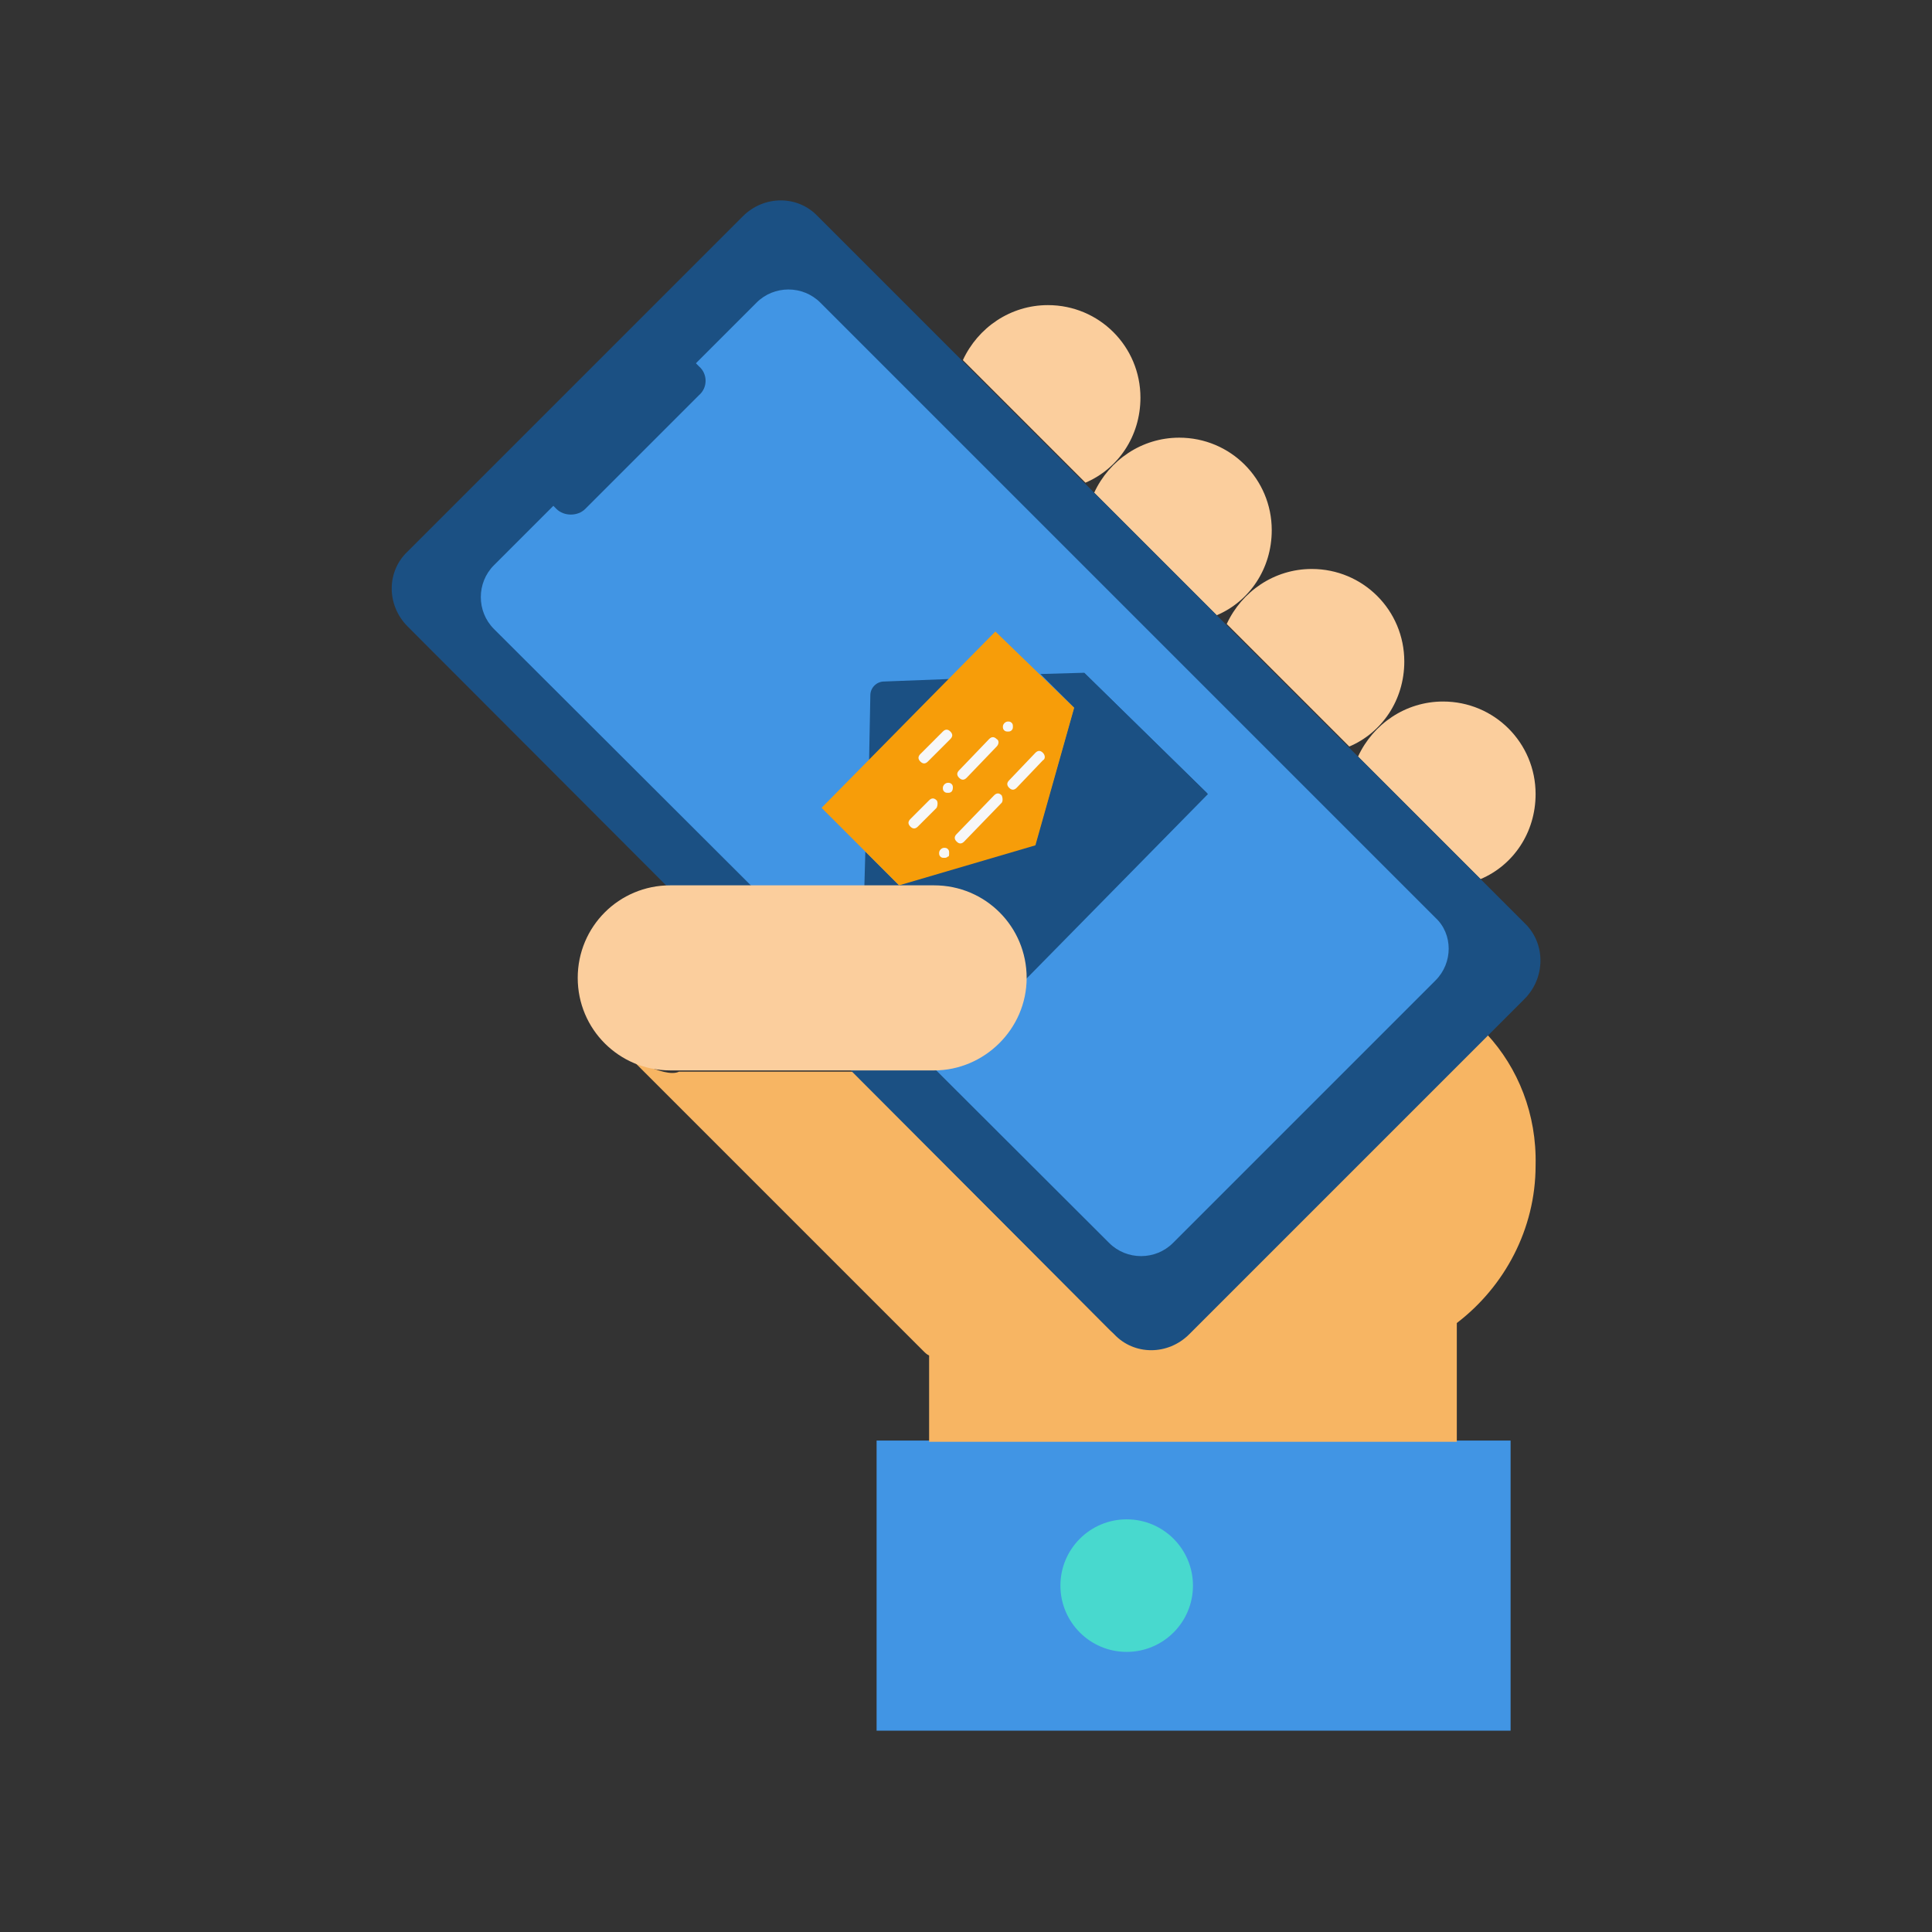 <?xml version="1.0" encoding="utf-8"?>
<!-- Generator: Adobe Illustrator 19.1.0, SVG Export Plug-In . SVG Version: 6.00 Build 0)  -->
<svg version="1.1" xmlns="http://www.w3.org/2000/svg" xmlns:xlink="http://www.w3.org/1999/xlink" x="0px" y="0px"
	 viewBox="0 0 154.5 154.5" style="enable-background:new 0 0 154.5 154.5;" xml:space="preserve">
<rect x="0" y="0" width="154.5" height="154.5" fill="#333333" stroke="none"/>
<style type="text/css">
	.st0{display:none;fill:none;stroke:#FFFFFF;stroke-miterlimit:10;}
	.st1{display:none;}
	.st2{display:inline;fill:#A2C72A;}
	.st3{display:inline;}
	.st4{fill:#F2F2F2;}
	.st5{fill:#A2C72A;}
	.st6{fill:#FFFFFF;}
	.st7{display:none;opacity:0.85;}
	.st8{display:none;opacity:0.8;}
	.st9{display:inline;fill:#443536;}
	.st10{display:inline;fill:none;stroke:#443536;stroke-miterlimit:10;}
	.st11{display:none;fill:#443536;}
	.st12{fill:#443536;}
	.st13{display:inline;fill:none;stroke:#443536;stroke-width:1.217;stroke-miterlimit:10;}
	.st14{fill:#E7F1FC;}
	.st15{fill:#E6F1FB;}
	.st16{fill-rule:evenodd;clip-rule:evenodd;fill:#FBC9BE;}
	.st17{fill-rule:evenodd;clip-rule:evenodd;fill:#F0B7AA;}
	.st18{fill-rule:evenodd;clip-rule:evenodd;fill:#FFFFFF;}
	.st19{fill-rule:evenodd;clip-rule:evenodd;fill:#756B85;}
	.st20{fill-rule:evenodd;clip-rule:evenodd;fill:#01B3BD;}
	.st21{fill-rule:evenodd;clip-rule:evenodd;fill:#FFD5A5;}
	.st22{fill-rule:evenodd;clip-rule:evenodd;fill:#99E1E5;}
	.st23{fill-rule:evenodd;clip-rule:evenodd;fill:#1ECBD4;}
	.st24{fill-rule:evenodd;clip-rule:evenodd;fill:#49739C;}
	.st25{fill-rule:evenodd;clip-rule:evenodd;fill:#84919F;}
	.st26{fill-rule:evenodd;clip-rule:evenodd;fill:#FCD89D;}
	.st27{fill-rule:evenodd;clip-rule:evenodd;fill:#6D8FB0;}
	.st28{clip-path:url(#SVGID_6_);}
	.st29{fill:#6BB9E9;}
	.st30{fill-rule:evenodd;clip-rule:evenodd;fill:#6BB9E9;}
	.st31{fill-rule:evenodd;clip-rule:evenodd;fill:#7696B5;}
	.st32{fill:#6DE1D8;}
	.st33{opacity:0.2;}
	.st34{fill:#48D9CE;}
	.st35{fill:#1B5083;}
	.st36{fill:#FFBDAF;}
	.st37{fill:#303030;}
	.st38{fill:#A7B081;}
	.st39{fill:#314B65;}
	.st40{fill:#435E79;}
	.st41{fill:#65BAC8;}
	.st42{fill:#5B9BB2;}
	.st43{fill:#354F57;}
	.st44{fill:#FFCF63;}
	.st45{fill:#6CB6AB;}
	.st46{fill:#7BB6AD;}
	.st47{fill:#225566;}
	.st48{fill:#87B6AF;}
	.st49{fill:#80A9A4;}
	.st50{clip-path:url(#SVGID_8_);}
	.st51{fill:#9995A7;}
	.st52{fill:#07113D;}
	.st53{fill:#DE9986;}
	.st54{fill:#2C3765;}
	.st55{fill:#F4A891;}
	.st56{fill:#061D48;}
	.st57{fill:#5D5D5E;}
	.st58{fill:#DB734C;}
	.st59{opacity:0.18;}
	.st60{fill:#D93838;}
	.st61{fill:#6FE2D4;}
	.st62{fill:#FFC7B0;}
	.st63{opacity:0.6;}
	.st64{fill:#240940;}
	.st65{fill:#1C2751;}
	.st66{opacity:0.17;}
	.st67{fill:#B95241;}
	.st68{fill:#2B5766;}
	.st69{fill:#505050;}
	.st70{fill:#F9B13A;}
	.st71{fill:#4195E4;}
	.st72{fill:#FBCE9D;}
	.st73{fill:#F7B563;}
	.st74{fill:#F79D09;}
	.st75{fill:#F7F7F7;}
	.st76{fill:#117BDD;}
	.st77{fill:#088ADA;}
	.st78{fill:#F1F2F2;}
	.st79{fill:none;}
</style>
<g id="Layer_1">
</g>
<g id="Layer_4">
</g>
<g id="Layer_3">
	<g class="st1">
		<rect x="-198.3" y="-570.7" class="st2" width="783" height="619.8"/>
	</g>
	<g>
		<g>
			<g>
				<rect x="70.1" y="115.2" class="st71" width="50.7" height="23.2"/>
			</g>
		</g>
		<g>
			<g>
				<circle class="st34" cx="90.1" cy="126.8" r="5.3"/>
			</g>
		</g>
		<g>
			<g>
				<path class="st72" d="M86.8,38.6c2.6-1.1,4.4-3.7,4.4-6.8c0-4.1-3.3-7.4-7.4-7.4c-3,0-5.6,1.8-6.8,4.4L86.8,38.6z"/>
			</g>
		</g>
		<g>
			<g>
				<path class="st72" d="M97.3,49.2c2.6-1.1,4.4-3.7,4.4-6.8c0-4.1-3.3-7.4-7.4-7.4c-3,0-5.6,1.8-6.8,4.4L97.3,49.2z"/>
			</g>
		</g>
		<g>
			<g>
				<path class="st72" d="M107.9,59.7c2.6-1.1,4.4-3.7,4.4-6.8c0-4.1-3.3-7.4-7.4-7.4c-3,0-5.6,1.8-6.8,4.4L107.9,59.7z"/>
			</g>
		</g>
		<g>
			<g>
				<path class="st72" d="M118.4,70.3c2.6-1.1,4.4-3.7,4.4-6.8c0-4.1-3.3-7.4-7.4-7.4c-3,0-5.6,1.8-6.8,4.4L118.4,70.3z"/>
			</g>
		</g>
		<g>
			<g>
				<g>
					<path class="st73" d="M118.9,82.7l-23.5,23.5c-1.9,1.9-5,1.9-6.8,0L68.2,85.7H54.3c-1.2,0.6-4.5-1.6-3.3-0.5L73.8,108
						c0.2,0.2,0.3,0.3,0.5,0.4v6.9h42.2v-9.5c3.8-2.9,6.3-7.5,6.3-12.6C122.9,89.1,121.4,85.4,118.9,82.7z"/>
				</g>
			</g>
		</g>
		<g>
			<g>
				<g>
					<path class="st35" d="M121.9,79.9l-26.8,26.8c-1.7,1.7-4.4,1.7-6,0L32.6,50.1c-1.7-1.7-1.7-4.4,0-6l26.8-26.8
						c1.7-1.7,4.4-1.7,6,0l56.6,56.6C123.6,75.5,123.6,78.2,121.9,79.9z"/>
				</g>
			</g>
			<g>
				<g>
					<path class="st71" d="M114.8,78.4l-21,21c-1.4,1.4-3.7,1.4-5.1,0L39.5,50.3c-1.4-1.4-1.4-3.7,0-5.1l21-21
						c1.4-1.4,3.7-1.4,5.1,0l49.2,49.2C116.2,74.7,116.2,77,114.8,78.4z"/>
				</g>
			</g>
			<g>
				<g>
					<path class="st35" d="M55.9,31.6l-9.1,9.1c-0.6,0.6-1.7,0.6-2.3,0l-2.5-2.5l11.4-11.4l2.5,2.5C56.6,29.9,56.6,31,55.9,31.6z"/>
				</g>
			</g>
		</g>
		<g>
			<g>
				<g>
					<g>
						<polygon class="st35" points="83.2,53.9 85.9,56.6 82.8,67.6 71.9,70.8 69.2,68.1 69.1,71.7 79,81.4 96.6,63.5 86.7,53.8 
													"/>
					</g>
				</g>
				<g>
					<g>
						<path class="st35" d="M75.9,54.3l-5.2,0.2c-0.6,0-1.1,0.5-1.1,1.1l-0.1,5.2L75.9,54.3z"/>
					</g>
				</g>
			</g>
			<g>
				<g>
					<path class="st35" d="M69.1,71.6l27.2-8.1c0,0,0,0,0.1,0.1L79,81.3c0,0-0.1,0-0.1,0L69.1,71.6C69.1,71.7,69.1,71.6,69.1,71.6z"
						/>
				</g>
			</g>
			<g>
				<g>
					<path class="st35" d="M86.7,53.8l-3.9,13.7l13.5-4c0,0,0,0,0.1,0.1l0.1-0.1c0,0,0-0.1,0-0.1L86.7,53.8
						C86.7,53.8,86.7,53.8,86.7,53.8z"/>
				</g>
			</g>
			<g>
				<g>
					<g>
						<polygon class="st74" points="82.8,67.6 85.9,56.6 79.6,50.5 65.7,64.6 71.9,70.8 						"/>
					</g>
				</g>
			</g>
			<g>
				<g>
					<g>
						<path class="st75" d="M76,59.1l-1.8,1.8c-0.2,0.2-0.4,0.2-0.6,0c-0.2-0.2-0.2-0.4,0-0.6l1.8-1.8c0.2-0.2,0.4-0.2,0.6,0
							S76.2,58.9,76,59.1z"/>
					</g>
				</g>
				<g>
					<g>
						<path class="st75" d="M83.4,60.8L81.3,63c-0.2,0.2-0.4,0.2-0.6,0c-0.2-0.2-0.2-0.4,0-0.6l2.1-2.2c0.2-0.2,0.4-0.2,0.6,0
							C83.6,60.4,83.6,60.7,83.4,60.8z"/>
					</g>
				</g>
				<g>
					<g>
						<path class="st75" d="M74.9,64.6l-1.5,1.5c-0.2,0.2-0.4,0.2-0.6,0c-0.2-0.2-0.2-0.4,0-0.6l1.5-1.5c0.2-0.2,0.4-0.2,0.6,0
							C75,64.1,75,64.4,74.9,64.6z"/>
					</g>
				</g>
				<g>
					<g>
						<path class="st75" d="M79.7,59.7l-2.4,2.5c-0.2,0.2-0.4,0.2-0.6,0c-0.2-0.2-0.2-0.4,0-0.6l2.4-2.5c0.2-0.2,0.4-0.2,0.6,0
							C79.9,59.2,79.9,59.5,79.7,59.7z"/>
					</g>
				</g>
				<g>
					<g>
						<path class="st75" d="M76.1,63.3c-0.1,0.1-0.2,0.1-0.3,0.1c-0.1,0-0.2,0-0.3-0.1c-0.1-0.1-0.1-0.2-0.1-0.3
							c0-0.2,0.2-0.4,0.4-0.4c0.1,0,0.2,0,0.3,0.1c0.1,0.1,0.1,0.2,0.1,0.3C76.2,63.2,76.1,63.3,76.1,63.3z"/>
					</g>
				</g>
				<g>
					<g>
						<path class="st75" d="M80.1,64.2l-3,3.1c-0.2,0.2-0.4,0.2-0.6,0c-0.2-0.2-0.2-0.4,0-0.6l3-3.1c0.2-0.2,0.4-0.2,0.6,0
							C80.2,63.8,80.2,64.1,80.1,64.2z"/>
					</g>
				</g>
				<g>
					<g>
						<path class="st75" d="M75.8,68.5c-0.1,0.1-0.2,0.1-0.3,0.1c-0.1,0-0.2,0-0.3-0.1c-0.1-0.1-0.1-0.2-0.1-0.3
							c0-0.2,0.2-0.4,0.4-0.4c0.1,0,0.2,0,0.3,0.1c0.1,0.1,0.1,0.2,0.1,0.3C75.9,68.4,75.9,68.5,75.8,68.5z"/>
					</g>
				</g>
				<g>
					<g>
						<path class="st75" d="M80.9,58.4c-0.1,0.1-0.2,0.1-0.3,0.1c-0.1,0-0.2,0-0.3-0.1c-0.1-0.1-0.1-0.2-0.1-0.3
							c0-0.2,0.2-0.4,0.4-0.4c0.1,0,0.2,0,0.3,0.1c0.1,0.1,0.1,0.2,0.1,0.3C81,58.2,81,58.3,80.9,58.4z"/>
					</g>
				</g>
			</g>
		</g>
		<g>
			<g>
				<path class="st72" d="M74.7,85.6H53.6c-4.1,0-7.4-3.3-7.4-7.4l0,0c0-4.1,3.3-7.4,7.4-7.4h21.1c4.1,0,7.4,3.3,7.4,7.4l0,0
					C82.1,82.3,78.7,85.6,74.7,85.6z"/>
			</g>
		</g>
	</g>
	<rect class="st79" width="154.5" height="154.5"/>
</g>
</svg>
